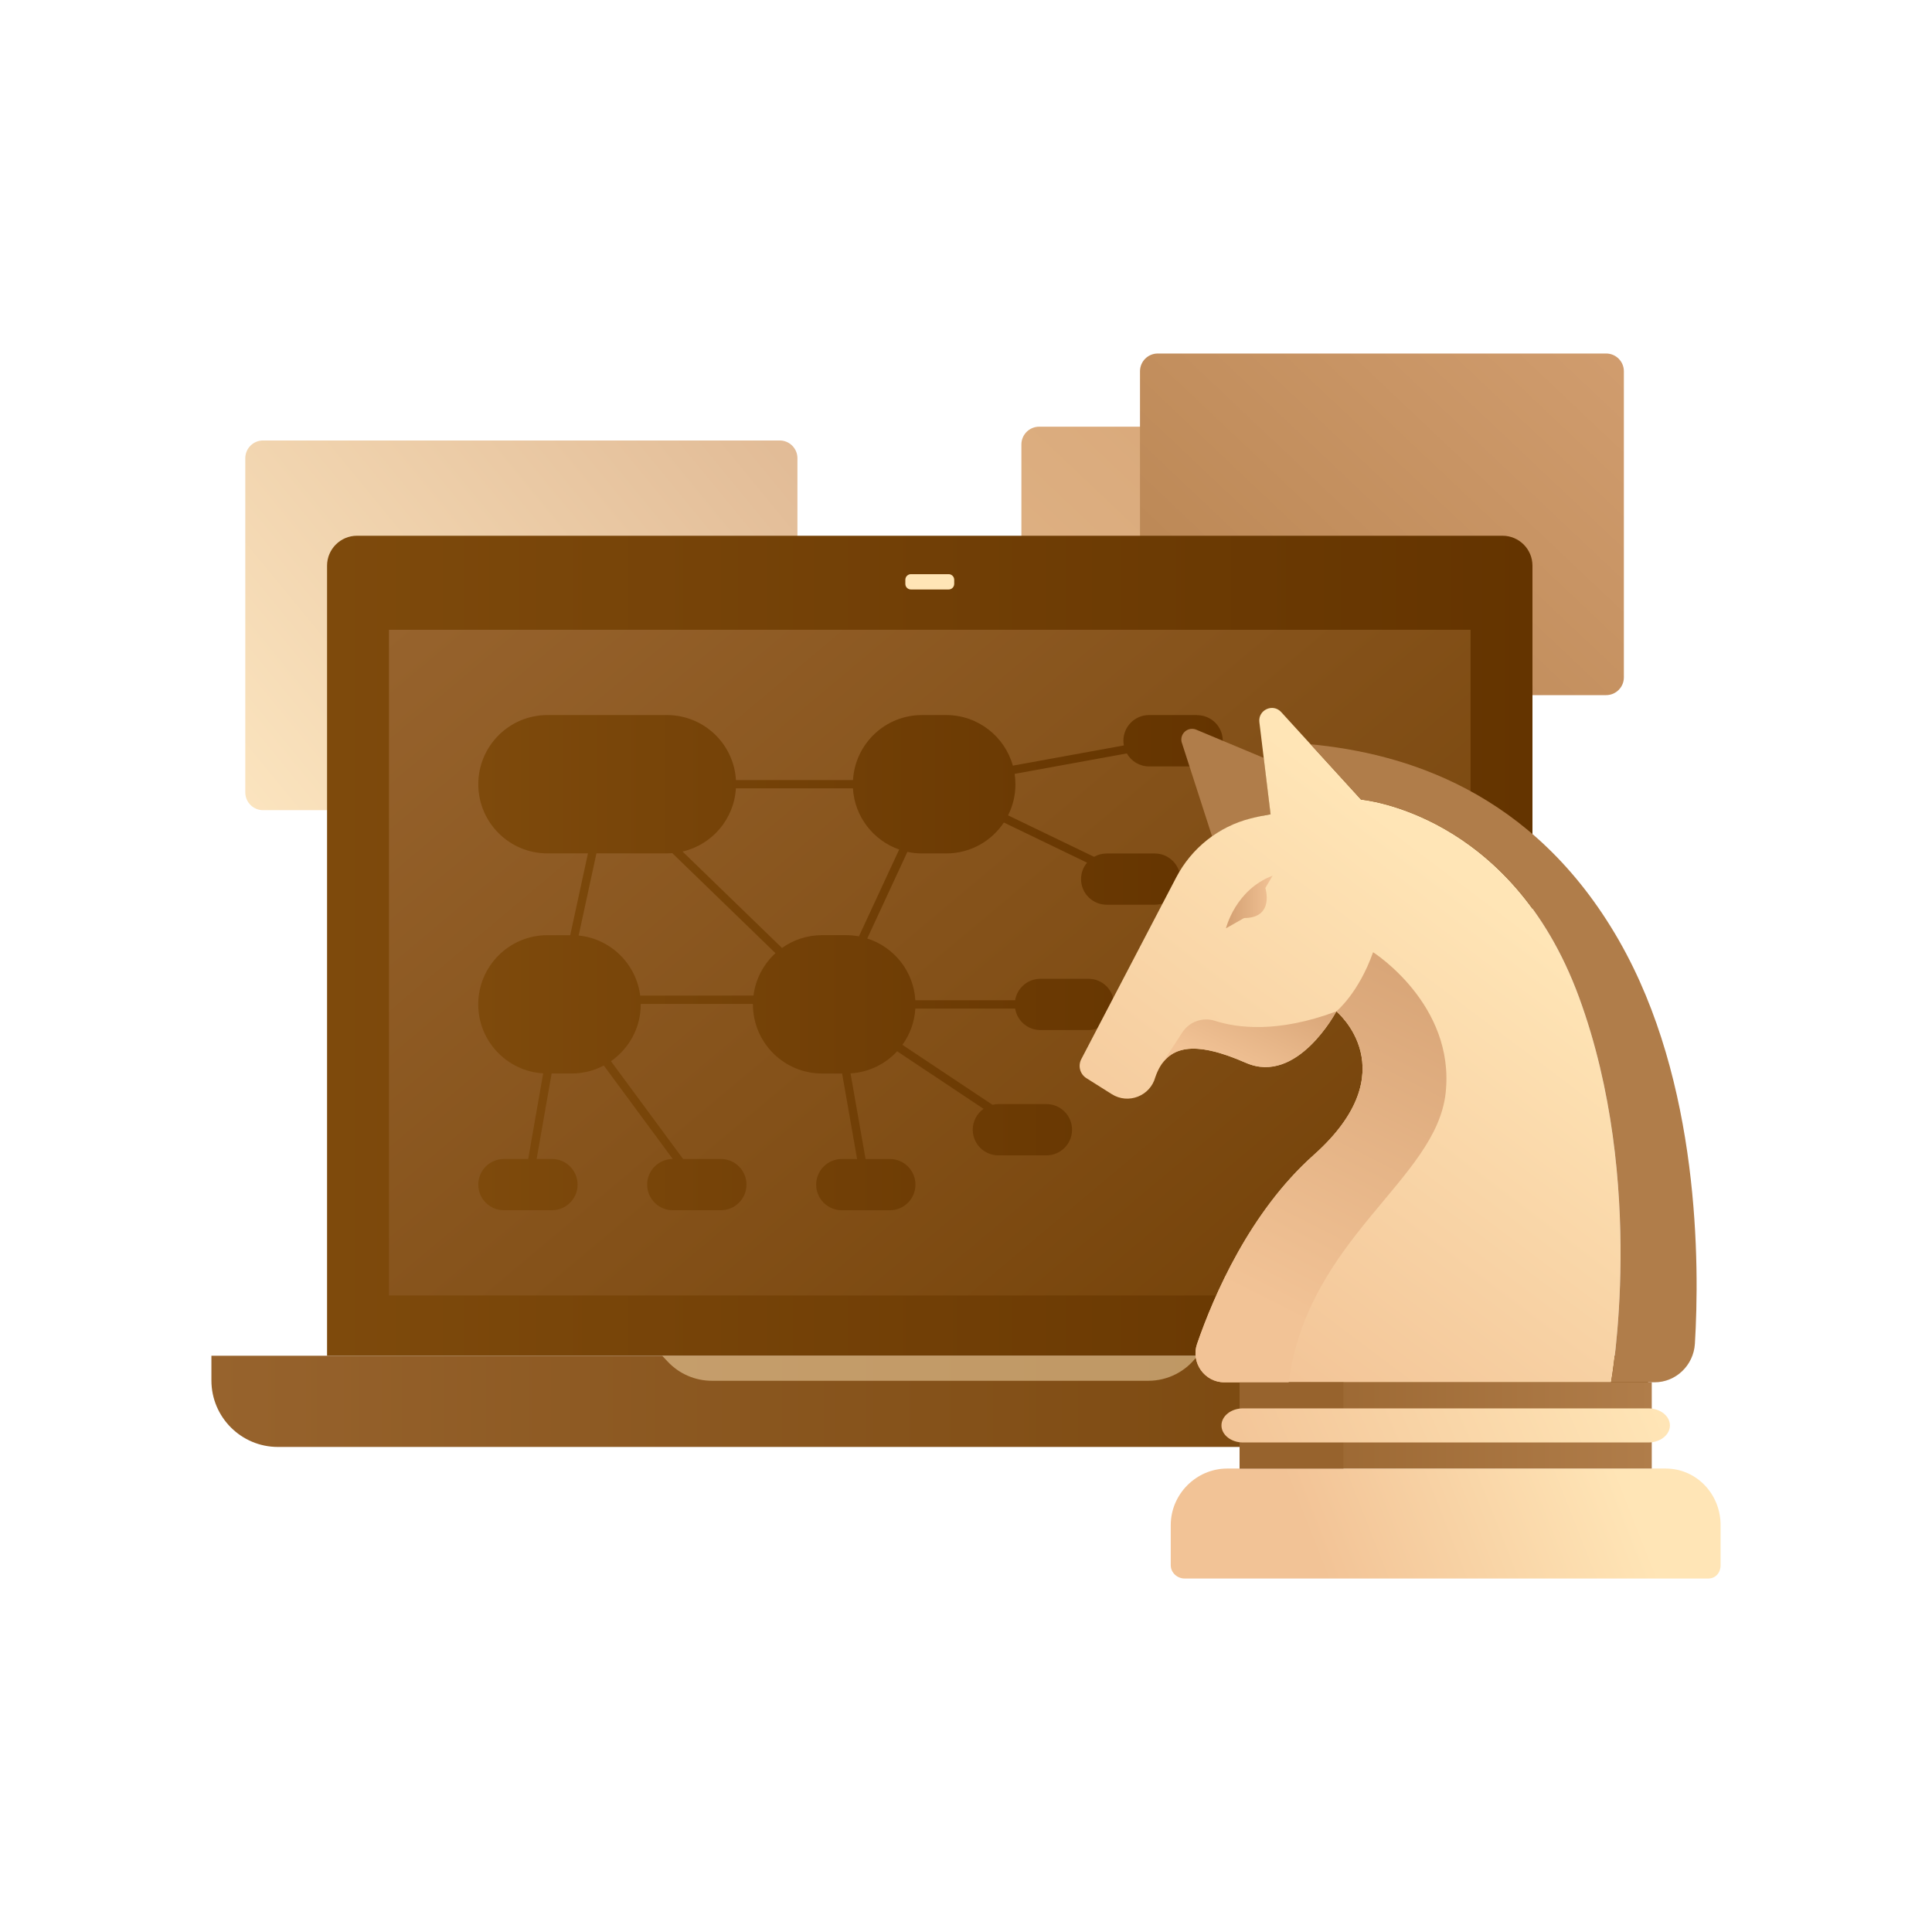 <svg width="80" height="80" viewBox="0 0 80 80" fill="none" xmlns="http://www.w3.org/2000/svg">
<g clip-path="url(#clip0_581_14171)">
<path d="M43.029 17.668H62.101C62.506 17.668 62.836 17.997 62.836 18.403V31.689C62.836 32.094 62.507 32.424 62.101 32.424H43.029C42.624 32.424 42.294 32.096 42.294 31.689V18.403C42.294 17.998 42.623 17.668 43.029 17.668Z" fill="url(#paint0_linear_581_14171)"/>
<path opacity="0.8" d="M32.285 18.239H10.892C10.486 18.239 10.157 18.568 10.157 18.974V32.812C10.157 33.218 10.486 33.547 10.892 33.547H32.285C32.691 33.547 33.02 33.218 33.02 32.812V18.974C33.02 18.568 32.691 18.239 32.285 18.239Z" fill="url(#paint1_linear_581_14171)"/>
<path d="M47.94 14.638H66.506C66.911 14.638 67.241 14.966 67.241 15.373V28.049C67.241 28.454 66.912 28.784 66.506 28.784H47.94C47.535 28.784 47.205 28.455 47.205 28.049V15.373C47.205 14.968 47.533 14.638 47.94 14.638Z" fill="url(#paint2_linear_581_14171)"/>
<path d="M14.784 22.184H62.216C62.9 22.184 63.456 22.739 63.456 23.424V56.139H13.543V23.424C13.543 22.74 14.098 22.184 14.784 22.184Z" fill="url(#paint3_linear_581_14171)"/>
<path d="M8.754 56.139H68.246V57.162C68.246 58.682 67.012 59.915 65.492 59.915H11.508C9.988 59.915 8.754 58.682 8.754 57.162V56.139Z" fill="url(#paint4_linear_581_14171)"/>
<path d="M60.893 26.078H16.107V53.642H60.893V26.078Z" fill="url(#paint5_linear_581_14171)"/>
<path d="M39.281 23.775H37.719C37.592 23.775 37.488 23.879 37.488 24.007V24.178C37.488 24.306 37.592 24.409 37.719 24.409H39.281C39.408 24.409 39.512 24.306 39.512 24.178V24.007C39.512 23.879 39.408 23.775 39.281 23.775Z" fill="#FFE5B6"/>
<path opacity="0.5" d="M27.419 56.139L27.659 56.393C28.133 56.893 28.791 57.175 29.478 57.175H47.551C48.354 57.175 49.108 56.79 49.579 56.14H27.419V56.139Z" fill="#FFE5B6"/>
<path d="M49.568 29.609H47.58C46.993 29.609 46.518 30.084 46.518 30.671C46.518 30.738 46.526 30.803 46.537 30.867L41.94 31.704C41.603 30.497 40.496 29.609 39.181 29.609H38.178C36.654 29.609 35.41 30.799 35.321 32.301H30.474C30.386 30.799 29.141 29.609 27.617 29.609H22.668C21.087 29.609 19.805 30.892 19.805 32.473C19.805 34.054 21.087 35.337 22.668 35.337H24.346L23.612 38.724H22.667C21.086 38.724 19.803 40.007 19.803 41.588C19.803 43.111 20.992 44.356 22.492 44.446L21.871 47.991H20.866C20.279 47.991 19.805 48.466 19.805 49.052C19.805 49.638 20.279 50.113 20.866 50.113H22.855C23.441 50.113 23.916 49.638 23.916 49.052C23.916 48.466 23.441 47.991 22.855 47.991H22.221L22.841 44.451H23.669C24.152 44.451 24.606 44.331 25.003 44.121L27.857 47.991C27.272 47.992 26.798 48.467 26.798 49.052C26.798 49.637 27.273 50.113 27.86 50.113H29.848C30.434 50.113 30.91 49.638 30.91 49.052C30.91 48.466 30.434 47.991 29.848 47.991H28.285L25.298 43.942C26.043 43.424 26.532 42.563 26.532 41.588C26.532 41.588 26.532 41.577 26.532 41.571H31.177C31.177 41.571 31.177 41.582 31.177 41.588C31.177 43.169 32.459 44.452 34.041 44.452H34.87L35.491 47.992H34.857C34.271 47.992 33.796 48.467 33.796 49.053C33.796 49.639 34.271 50.114 34.857 50.114H36.846C37.432 50.114 37.907 49.639 37.907 49.053C37.907 48.467 37.432 47.992 36.846 47.992H35.841L35.219 44.447C35.981 44.401 36.662 44.058 37.148 43.531L40.727 45.914C40.457 46.107 40.279 46.422 40.279 46.779C40.279 47.366 40.755 47.841 41.341 47.841H43.33C43.916 47.841 44.391 47.366 44.391 46.779C44.391 46.193 43.916 45.718 43.33 45.718H41.341C41.257 45.718 41.175 45.729 41.096 45.748L37.367 43.264C37.676 42.837 37.87 42.322 37.902 41.763H42.035C42.117 42.267 42.553 42.652 43.081 42.652H45.069C45.656 42.652 46.131 42.177 46.131 41.591C46.131 41.004 45.656 40.529 45.069 40.529H43.081C42.553 40.529 42.117 40.914 42.035 41.418H37.902C37.831 40.214 37.016 39.212 35.911 38.861L37.573 35.274C37.768 35.317 37.972 35.339 38.179 35.339H39.182C40.178 35.339 41.054 34.831 41.568 34.059L45.012 35.721C44.858 35.904 44.764 36.142 44.764 36.402C44.764 36.988 45.239 37.463 45.826 37.463H47.815C48.401 37.463 48.876 36.988 48.876 36.402C48.876 35.816 48.401 35.341 47.815 35.341H45.826C45.636 35.341 45.457 35.392 45.303 35.479L41.742 33.762C41.937 33.376 42.047 32.939 42.047 32.477C42.047 32.331 42.036 32.186 42.014 32.044L46.66 31.198C46.842 31.518 47.186 31.736 47.582 31.736H49.571C50.157 31.736 50.632 31.261 50.632 30.674C50.632 30.088 50.157 29.613 49.571 29.613L49.568 29.609ZM26.509 41.226C26.343 39.911 25.286 38.872 23.961 38.738L24.697 35.336H27.614C27.689 35.336 27.763 35.332 27.837 35.326L32.111 39.469C31.621 39.917 31.287 40.532 31.2 41.224H26.508L26.509 41.226ZM35.568 38.772C35.397 38.741 35.222 38.723 35.042 38.723H34.039C33.421 38.723 32.849 38.919 32.381 39.253L28.263 35.261C29.478 34.979 30.396 33.926 30.472 32.644H35.318C35.388 33.821 36.167 34.804 37.233 35.177L35.566 38.773L35.568 38.772Z" fill="url(#paint6_linear_581_14171)"/>
<path d="M50.192 34.642C51.063 33.947 52.615 33.718 52.615 33.718L52.331 31.384L49.521 30.209C49.19 30.082 48.85 30.375 48.927 30.722L50.193 34.642H50.192Z" fill="#B07D4A"/>
<path d="M51.589 44.008C53.717 44.944 55.336 41.879 55.336 41.879C55.336 41.879 58.317 44.334 54.398 47.826C51.751 50.184 50.258 53.653 49.569 55.647C49.301 56.419 49.877 57.238 50.694 57.238H66.71C66.71 57.238 68.195 48.966 65.385 41.299C62.574 33.634 56.357 33.109 56.357 33.109L53.052 29.486C52.71 29.111 52.087 29.396 52.148 29.901L52.612 33.719C52.325 33.766 52.046 33.824 51.782 33.892C50.456 34.227 49.339 35.118 48.705 36.331L44.773 43.859C44.629 44.137 44.721 44.478 44.985 44.644L46.037 45.307C46.721 45.738 47.627 45.384 47.839 44.604C48.305 43.249 49.457 43.072 51.586 44.008H51.589Z" fill="url(#paint7_linear_581_14171)"/>
<path d="M68.971 60.809H50.817C49.536 60.809 48.478 61.87 48.478 63.152V64.814C48.478 65.12 48.746 65.363 49.052 65.363H70.737C71.043 65.363 71.246 65.119 71.246 64.814V63.152C71.246 61.87 70.252 60.809 68.971 60.809Z" fill="url(#paint8_linear_581_14171)"/>
<path d="M67.038 38.943C63.463 32.713 58.099 31.186 54.27 30.819L56.358 33.109C56.358 33.109 62.576 33.634 65.386 41.299C68.197 48.964 66.711 57.238 66.711 57.238H68.513C69.397 57.238 70.128 56.532 70.182 55.642C70.378 52.398 70.4 44.803 67.037 38.943H67.038Z" fill="#B07D4A"/>
<path d="M68.396 57.238H51.328V60.809H68.396V57.238Z" fill="url(#paint9_linear_581_14171)"/>
<path d="M55.629 57.238H51.328V60.809H55.629V57.238Z" fill="#97632D"/>
<path d="M53.361 57.238C54.167 51.238 59.474 48.867 59.862 45.25C60.256 41.583 56.856 39.429 56.856 39.429C56.259 41.125 55.336 41.879 55.336 41.879C55.336 41.879 58.317 44.334 54.398 47.825C51.751 50.184 50.258 53.653 49.568 55.647C49.301 56.419 49.877 57.238 50.693 57.238H53.359H53.361Z" fill="url(#paint10_linear_581_14171)"/>
<path d="M51.588 44.008C53.717 44.944 55.336 41.881 55.336 41.879C52.897 42.791 51.215 42.563 50.304 42.269C49.796 42.106 49.242 42.308 48.951 42.757L48.051 44.147C48.614 43.223 49.728 43.191 51.587 44.009L51.588 44.008Z" fill="url(#paint11_linear_581_14171)"/>
<path d="M50.765 38.439C50.765 38.439 51.151 36.843 52.698 36.26L52.395 36.77C52.395 36.77 52.79 38.014 51.515 38.014L50.765 38.439Z" fill="url(#paint12_linear_581_14171)"/>
<path d="M69.148 59.024C69.148 58.634 68.748 58.318 68.256 58.318H51.471C50.978 58.318 50.578 58.634 50.578 59.024C50.578 59.414 50.978 59.73 51.471 59.73H68.256C68.749 59.73 69.148 59.414 69.148 59.024Z" fill="url(#paint13_linear_581_14171)"/>
</g>
<defs>
<linearGradient id="paint0_linear_581_14171" x1="62.731" y1="14.294" x2="4.803" y2="75.557" gradientUnits="userSpaceOnUse">
<stop stop-color="#D39F71"/>
<stop offset="1" stop-color="#FFE5B6"/>
</linearGradient>
<linearGradient id="paint1_linear_581_14171" x1="36.492" y1="13.65" x2="7.927" y2="37.115" gradientUnits="userSpaceOnUse">
<stop stop-color="#D39F71"/>
<stop offset="1" stop-color="#FFE5B6"/>
</linearGradient>
<linearGradient id="paint2_linear_581_14171" x1="67.058" y1="11.31" x2="11.018" y2="70.574" gradientUnits="userSpaceOnUse">
<stop stop-color="#D39F71"/>
<stop offset="1" stop-color="#7E4A0C"/>
</linearGradient>
<linearGradient id="paint3_linear_581_14171" x1="13.543" y1="39.162" x2="63.456" y2="39.162" gradientUnits="userSpaceOnUse">
<stop stop-color="#7E4A0C"/>
<stop offset="1" stop-color="#643400"/>
</linearGradient>
<linearGradient id="paint4_linear_581_14171" x1="8.754" y1="58.028" x2="68.246" y2="58.028" gradientUnits="userSpaceOnUse">
<stop stop-color="#97632D"/>
<stop offset="1" stop-color="#734107"/>
</linearGradient>
<linearGradient id="paint5_linear_581_14171" x1="22.376" y1="20.666" x2="53.789" y2="58.062" gradientUnits="userSpaceOnUse">
<stop stop-color="#97632D"/>
<stop offset="1" stop-color="#734107"/>
</linearGradient>
<linearGradient id="paint6_linear_581_14171" x1="19.803" y1="39.861" x2="50.63" y2="39.861" gradientUnits="userSpaceOnUse">
<stop stop-color="#7E4A0C"/>
<stop offset="1" stop-color="#643400"/>
</linearGradient>
<linearGradient id="paint7_linear_581_14171" x1="49.92" y1="56.093" x2="63.298" y2="38.304" gradientUnits="userSpaceOnUse">
<stop stop-color="#F2C396"/>
<stop offset="1" stop-color="#FFE5B6"/>
</linearGradient>
<linearGradient id="paint8_linear_581_14171" x1="54.845" y1="65.359" x2="66.924" y2="60.597" gradientUnits="userSpaceOnUse">
<stop stop-color="#F2C396"/>
<stop offset="1" stop-color="#FFE5B6"/>
</linearGradient>
<linearGradient id="paint9_linear_581_14171" x1="51.328" y1="59.024" x2="68.396" y2="59.024" gradientUnits="userSpaceOnUse">
<stop stop-color="#97632D"/>
<stop offset="1" stop-color="#B07D4A"/>
</linearGradient>
<linearGradient id="paint10_linear_581_14171" x1="60.724" y1="37.688" x2="52.457" y2="54.053" gradientUnits="userSpaceOnUse">
<stop stop-color="#D39F71"/>
<stop offset="1" stop-color="#F2C396"/>
</linearGradient>
<linearGradient id="paint11_linear_581_14171" x1="53.311" y1="39.812" x2="50.976" y2="44.433" gradientUnits="userSpaceOnUse">
<stop stop-color="#D39F71"/>
<stop offset="1" stop-color="#F2C396"/>
</linearGradient>
<linearGradient id="paint12_linear_581_14171" x1="50.765" y1="37.349" x2="52.698" y2="37.349" gradientUnits="userSpaceOnUse">
<stop stop-color="#D39F71"/>
<stop offset="1" stop-color="#F2C396"/>
</linearGradient>
<linearGradient id="paint13_linear_581_14171" x1="51.009" y1="62.885" x2="67.504" y2="55.69" gradientUnits="userSpaceOnUse">
<stop stop-color="#F2C396"/>
<stop offset="1" stop-color="#FFE5B6"/>
</linearGradient>
<clipPath id="clip0_581_14171">
<rect width="62.491" height="50.725" fill="white" transform="translate(8.754 14.638)"/>
</clipPath>
</defs>
</svg>
